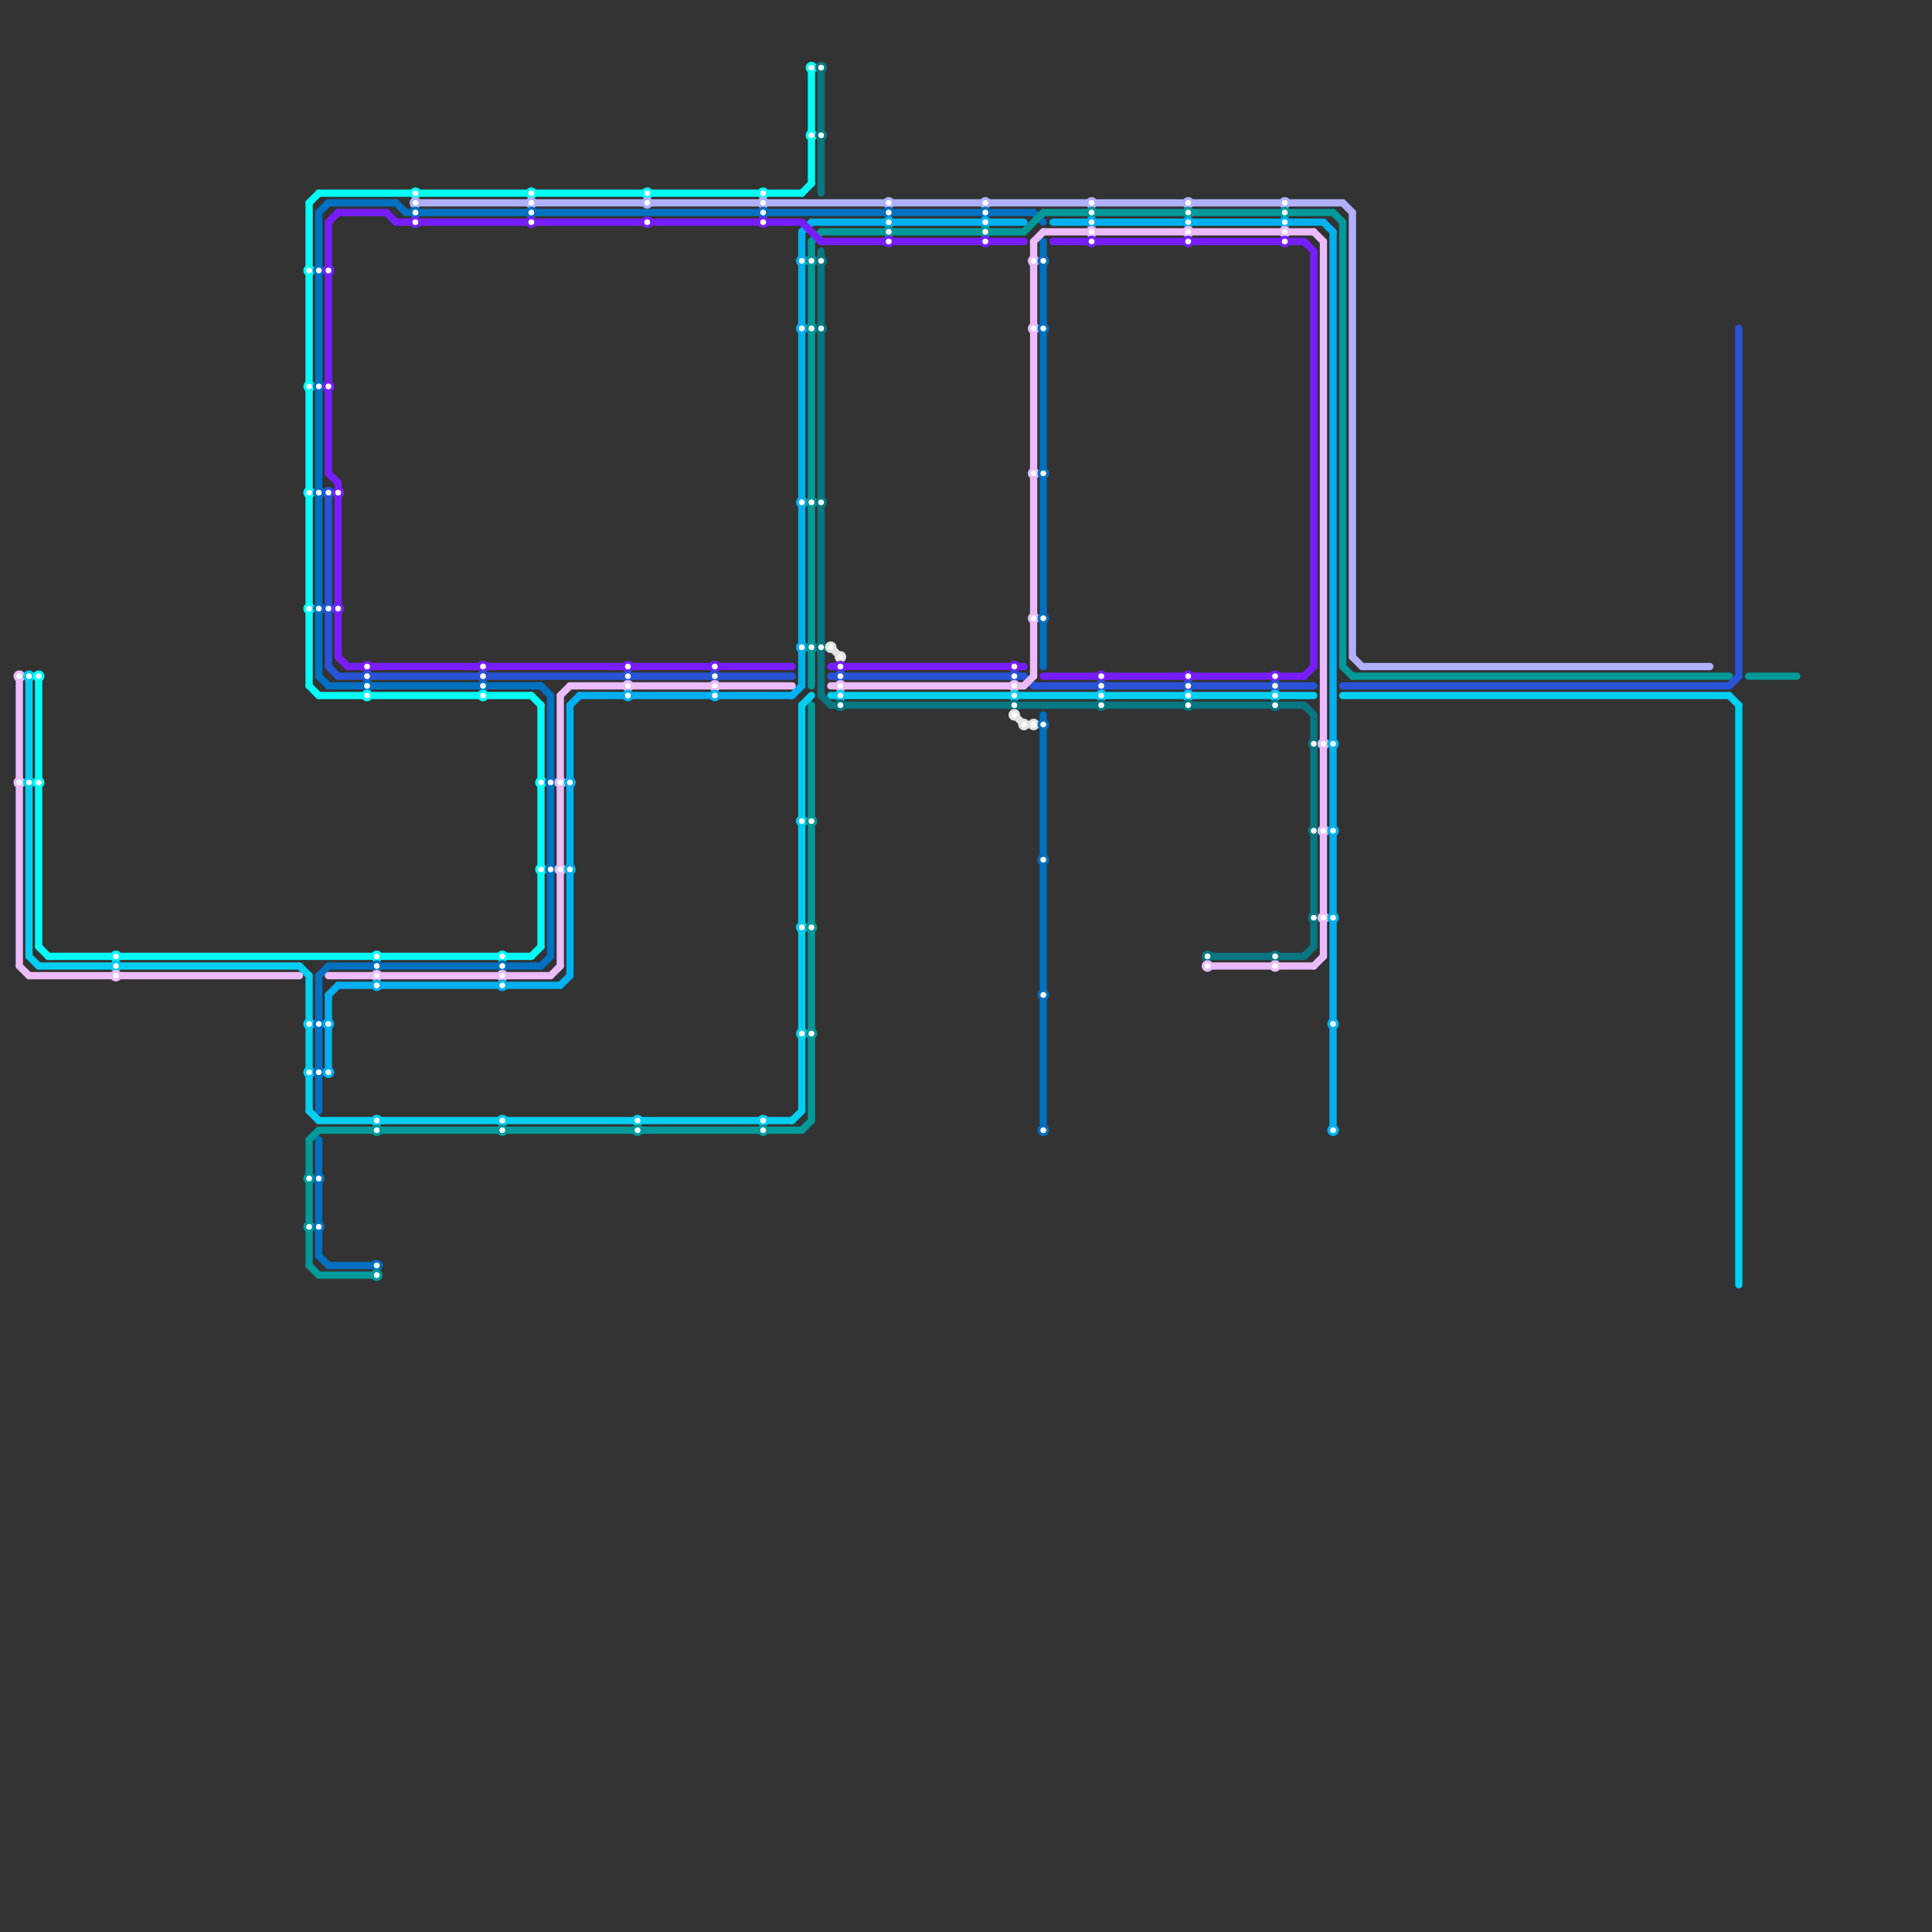 
<svg version="1.1" xmlns="http://www.w3.org/2000/svg" viewBox="0 0 200 200">
<rect x="0" y="0" width="200" height="200" fill="#333333" stroke="none"/>
<style>text { font: 1px Helvetica; font-weight: 600; white-space: pre; dominant-baseline: central; } line { stroke-width: 0.75; fill: none; stroke-linecap: round; stroke-linejoin: round; } .c0 { stroke: #b0b0ff } .c1 { stroke: #00fff5 } .c2 { stroke: #0070c0 } .c3 { stroke: #00cff2 } .c4 { stroke: #009999 } .c5 { stroke: #00b0f0 } .c6 { stroke: #077781 } .c7 { stroke: #2854d7 } .c8 { stroke: #781dff } .c9 { stroke: #e2e2e2 } .c10 { stroke: #ebbbfb }</style><defs><g id="clg-ebbbfb"><circle r="0.6" fill="#ebbbfb"/><circle r="0.3" fill="#fff"/></g><g id="clg-00cff2"><circle r="0.6" fill="#00cff2"/><circle r="0.3" fill="#fff"/></g><g id="clg-00fff5"><circle r="0.6" fill="#00fff5"/><circle r="0.3" fill="#fff"/></g><g id="clg-009999"><circle r="0.6" fill="#009999"/><circle r="0.3" fill="#fff"/></g><g id="clg-0070c0"><circle r="0.6" fill="#0070c0"/><circle r="0.3" fill="#fff"/></g><g id="clg-781dff"><circle r="0.6" fill="#781dff"/><circle r="0.3" fill="#fff"/></g><g id="clg-2854d7"><circle r="0.6" fill="#2854d7"/><circle r="0.3" fill="#fff"/></g><g id="clg-00b0f0"><circle r="0.6" fill="#00b0f0"/><circle r="0.3" fill="#fff"/></g><g id="clg-b0b0ff"><circle r="0.6" fill="#b0b0ff"/><circle r="0.3" fill="#fff"/></g><g id="clg-077781"><circle r="0.6" fill="#077781"/><circle r="0.3" fill="#fff"/></g><g id="clg-e2e2e2"><circle r="0.6" fill="#e2e2e2"/><circle r="0.3" fill="#fff"/></g></defs><line class="c0" x1="139" y1="21" x2="140" y2="22"/><line class="c0" x1="43" y1="21" x2="139" y2="21"/><line class="c0" x1="141" y1="69" x2="177" y2="69"/><line class="c0" x1="140" y1="68" x2="141" y2="69"/><line class="c0" x1="140" y1="22" x2="140" y2="68"/><line class="c1" x1="4" y1="98" x2="5" y2="99"/><line class="c1" x1="84" y1="7" x2="84" y2="19"/><line class="c1" x1="55" y1="99" x2="56" y2="98"/><line class="c1" x1="32" y1="21" x2="32" y2="71"/><line class="c1" x1="32" y1="71" x2="33" y2="72"/><line class="c1" x1="5" y1="99" x2="55" y2="99"/><line class="c1" x1="33" y1="20" x2="83" y2="20"/><line class="c1" x1="55" y1="72" x2="56" y2="73"/><line class="c1" x1="83" y1="20" x2="84" y2="19"/><line class="c1" x1="33" y1="72" x2="55" y2="72"/><line class="c1" x1="4" y1="70" x2="4" y2="98"/><line class="c1" x1="32" y1="21" x2="33" y2="20"/><line class="c1" x1="56" y1="73" x2="56" y2="98"/><line class="c2" x1="41" y1="21" x2="42" y2="22"/><line class="c2" x1="33" y1="70" x2="34" y2="71"/><line class="c2" x1="34" y1="100" x2="56" y2="100"/><line class="c2" x1="107" y1="22" x2="108" y2="23"/><line class="c2" x1="34" y1="21" x2="41" y2="21"/><line class="c2" x1="57" y1="72" x2="57" y2="99"/><line class="c2" x1="33" y1="22" x2="34" y2="21"/><line class="c2" x1="33" y1="101" x2="34" y2="100"/><line class="c2" x1="108" y1="74" x2="108" y2="117"/><line class="c2" x1="33" y1="118" x2="33" y2="130"/><line class="c2" x1="56" y1="71" x2="57" y2="72"/><line class="c2" x1="108" y1="25" x2="108" y2="69"/><line class="c2" x1="33" y1="22" x2="33" y2="70"/><line class="c2" x1="33" y1="130" x2="34" y2="131"/><line class="c2" x1="33" y1="101" x2="33" y2="115"/><line class="c2" x1="56" y1="100" x2="57" y2="99"/><line class="c2" x1="34" y1="131" x2="39" y2="131"/><line class="c2" x1="34" y1="71" x2="56" y2="71"/><line class="c2" x1="42" y1="22" x2="107" y2="22"/><line class="c3" x1="32" y1="115" x2="33" y2="116"/><line class="c3" x1="31" y1="100" x2="32" y2="101"/><line class="c3" x1="33" y1="116" x2="82" y2="116"/><line class="c3" x1="86" y1="72" x2="136" y2="72"/><line class="c3" x1="82" y1="116" x2="83" y2="115"/><line class="c3" x1="83" y1="73" x2="83" y2="115"/><line class="c3" x1="179" y1="72" x2="180" y2="73"/><line class="c3" x1="139" y1="72" x2="179" y2="72"/><line class="c3" x1="3" y1="70" x2="3" y2="99"/><line class="c3" x1="180" y1="73" x2="180" y2="133"/><line class="c3" x1="83" y1="73" x2="84" y2="72"/><line class="c3" x1="3" y1="99" x2="4" y2="100"/><line class="c3" x1="4" y1="100" x2="31" y2="100"/><line class="c3" x1="32" y1="101" x2="32" y2="115"/><line class="c4" x1="33" y1="117" x2="83" y2="117"/><line class="c4" x1="33" y1="132" x2="39" y2="132"/><line class="c4" x1="84" y1="73" x2="84" y2="116"/><line class="c4" x1="140" y1="70" x2="179" y2="70"/><line class="c4" x1="139" y1="69" x2="140" y2="70"/><line class="c4" x1="139" y1="23" x2="139" y2="69"/><line class="c4" x1="32" y1="118" x2="32" y2="131"/><line class="c4" x1="32" y1="118" x2="33" y2="117"/><line class="c4" x1="138" y1="22" x2="139" y2="23"/><line class="c4" x1="84" y1="25" x2="85" y2="24"/><line class="c4" x1="84" y1="25" x2="84" y2="71"/><line class="c4" x1="106" y1="24" x2="108" y2="22"/><line class="c4" x1="108" y1="22" x2="138" y2="22"/><line class="c4" x1="32" y1="131" x2="33" y2="132"/><line class="c4" x1="83" y1="117" x2="84" y2="116"/><line class="c4" x1="85" y1="24" x2="106" y2="24"/><line class="c4" x1="181" y1="70" x2="186" y2="70"/><line class="c5" x1="34" y1="103" x2="35" y2="102"/><line class="c5" x1="59" y1="73" x2="59" y2="101"/><line class="c5" x1="59" y1="73" x2="60" y2="72"/><line class="c5" x1="109" y1="23" x2="137" y2="23"/><line class="c5" x1="84" y1="23" x2="106" y2="23"/><line class="c5" x1="58" y1="102" x2="59" y2="101"/><line class="c5" x1="34" y1="103" x2="34" y2="111"/><line class="c5" x1="137" y1="23" x2="138" y2="24"/><line class="c5" x1="35" y1="102" x2="58" y2="102"/><line class="c5" x1="83" y1="24" x2="83" y2="71"/><line class="c5" x1="138" y1="24" x2="138" y2="117"/><line class="c5" x1="82" y1="72" x2="83" y2="71"/><line class="c5" x1="83" y1="24" x2="84" y2="23"/><line class="c5" x1="60" y1="72" x2="82" y2="72"/><line class="c6" x1="135" y1="73" x2="136" y2="74"/><line class="c6" x1="125" y1="99" x2="135" y2="99"/><line class="c6" x1="86" y1="73" x2="135" y2="73"/><line class="c6" x1="85" y1="7" x2="85" y2="20"/><line class="c6" x1="85" y1="26" x2="85" y2="72"/><line class="c6" x1="85" y1="72" x2="86" y2="73"/><line class="c6" x1="136" y1="74" x2="136" y2="98"/><line class="c6" x1="135" y1="99" x2="136" y2="98"/><line class="c7" x1="179" y1="71" x2="180" y2="70"/><line class="c7" x1="34" y1="69" x2="35" y2="70"/><line class="c7" x1="34" y1="51" x2="34" y2="69"/><line class="c7" x1="35" y1="70" x2="82" y2="70"/><line class="c7" x1="139" y1="71" x2="179" y2="71"/><line class="c7" x1="86" y1="70" x2="106" y2="70"/><line class="c7" x1="107" y1="71" x2="136" y2="71"/><line class="c7" x1="180" y1="34" x2="180" y2="70"/><line class="c7" x1="106" y1="70" x2="107" y2="71"/><line class="c8" x1="35" y1="68" x2="36" y2="69"/><line class="c8" x1="36" y1="69" x2="82" y2="69"/><line class="c8" x1="135" y1="70" x2="136" y2="69"/><line class="c8" x1="35" y1="22" x2="40" y2="22"/><line class="c8" x1="40" y1="22" x2="41" y2="23"/><line class="c8" x1="86" y1="69" x2="106" y2="69"/><line class="c8" x1="135" y1="25" x2="136" y2="26"/><line class="c8" x1="34" y1="23" x2="35" y2="22"/><line class="c8" x1="136" y1="26" x2="136" y2="69"/><line class="c8" x1="34" y1="49" x2="35" y2="50"/><line class="c8" x1="34" y1="23" x2="34" y2="49"/><line class="c8" x1="35" y1="50" x2="35" y2="68"/><line class="c8" x1="83" y1="23" x2="85" y2="25"/><line class="c8" x1="109" y1="25" x2="135" y2="25"/><line class="c8" x1="85" y1="25" x2="106" y2="25"/><line class="c8" x1="41" y1="23" x2="83" y2="23"/><line class="c8" x1="108" y1="70" x2="135" y2="70"/><line class="c9" x1="105" y1="74" x2="106" y2="75"/><line class="c9" x1="106" y1="75" x2="107" y2="75"/><line class="c9" x1="86" y1="67" x2="87" y2="68"/><line class="c10" x1="137" y1="25" x2="137" y2="99"/><line class="c10" x1="107" y1="25" x2="108" y2="24"/><line class="c10" x1="2" y1="100" x2="3" y2="101"/><line class="c10" x1="136" y1="24" x2="137" y2="25"/><line class="c10" x1="59" y1="71" x2="82" y2="71"/><line class="c10" x1="2" y1="70" x2="2" y2="100"/><line class="c10" x1="86" y1="71" x2="106" y2="71"/><line class="c10" x1="58" y1="72" x2="59" y2="71"/><line class="c10" x1="108" y1="24" x2="136" y2="24"/><line class="c10" x1="106" y1="71" x2="107" y2="70"/><line class="c10" x1="136" y1="100" x2="137" y2="99"/><line class="c10" x1="125" y1="100" x2="136" y2="100"/><line class="c10" x1="57" y1="101" x2="58" y2="100"/><line class="c10" x1="34" y1="101" x2="57" y2="101"/><line class="c10" x1="107" y1="25" x2="107" y2="70"/><line class="c10" x1="3" y1="101" x2="31" y2="101"/><line class="c10" x1="58" y1="72" x2="58" y2="100"/>

<use x="2" y="70" href="#clg-ebbbfb"/><use x="2" y="81" href="#clg-ebbbfb"/><use x="3" y="70" href="#clg-00cff2"/><use x="3" y="81" href="#clg-00cff2"/><use x="4" y="70" href="#clg-00fff5"/><use x="4" y="81" href="#clg-00fff5"/><use x="12" y="99" href="#clg-00fff5"/><use x="12" y="100" href="#clg-00cff2"/><use x="12" y="101" href="#clg-ebbbfb"/><use x="32" y="28" href="#clg-00fff5"/><use x="32" y="40" href="#clg-00fff5"/><use x="32" y="51" href="#clg-00fff5"/><use x="32" y="63" href="#clg-00fff5"/><use x="32" y="106" href="#clg-00cff2"/><use x="32" y="111" href="#clg-00cff2"/><use x="32" y="122" href="#clg-009999"/><use x="32" y="127" href="#clg-009999"/><use x="33" y="28" href="#clg-0070c0"/><use x="33" y="40" href="#clg-0070c0"/><use x="33" y="51" href="#clg-0070c0"/><use x="33" y="63" href="#clg-0070c0"/><use x="33" y="106" href="#clg-0070c0"/><use x="33" y="111" href="#clg-0070c0"/><use x="33" y="122" href="#clg-0070c0"/><use x="33" y="127" href="#clg-0070c0"/><use x="34" y="28" href="#clg-781dff"/><use x="34" y="40" href="#clg-781dff"/><use x="34" y="51" href="#clg-2854d7"/><use x="34" y="63" href="#clg-2854d7"/><use x="34" y="106" href="#clg-00b0f0"/><use x="34" y="111" href="#clg-00b0f0"/><use x="35" y="51" href="#clg-781dff"/><use x="35" y="63" href="#clg-781dff"/><use x="38" y="69" href="#clg-781dff"/><use x="38" y="70" href="#clg-2854d7"/><use x="38" y="71" href="#clg-0070c0"/><use x="38" y="72" href="#clg-00fff5"/><use x="39" y="99" href="#clg-00fff5"/><use x="39" y="100" href="#clg-0070c0"/><use x="39" y="101" href="#clg-ebbbfb"/><use x="39" y="102" href="#clg-00b0f0"/><use x="39" y="116" href="#clg-00cff2"/><use x="39" y="117" href="#clg-009999"/><use x="39" y="131" href="#clg-0070c0"/><use x="39" y="132" href="#clg-009999"/><use x="43" y="20" href="#clg-00fff5"/><use x="43" y="21" href="#clg-b0b0ff"/><use x="43" y="22" href="#clg-0070c0"/><use x="43" y="23" href="#clg-781dff"/><use x="50" y="69" href="#clg-781dff"/><use x="50" y="70" href="#clg-2854d7"/><use x="50" y="71" href="#clg-0070c0"/><use x="50" y="72" href="#clg-00fff5"/><use x="52" y="99" href="#clg-00fff5"/><use x="52" y="100" href="#clg-0070c0"/><use x="52" y="101" href="#clg-ebbbfb"/><use x="52" y="102" href="#clg-00b0f0"/><use x="52" y="116" href="#clg-00cff2"/><use x="52" y="117" href="#clg-009999"/><use x="55" y="20" href="#clg-00fff5"/><use x="55" y="21" href="#clg-b0b0ff"/><use x="55" y="22" href="#clg-0070c0"/><use x="55" y="23" href="#clg-781dff"/><use x="56" y="81" href="#clg-00fff5"/><use x="56" y="90" href="#clg-00fff5"/><use x="57" y="81" href="#clg-0070c0"/><use x="57" y="90" href="#clg-0070c0"/><use x="58" y="81" href="#clg-ebbbfb"/><use x="58" y="90" href="#clg-ebbbfb"/><use x="59" y="81" href="#clg-00b0f0"/><use x="59" y="90" href="#clg-00b0f0"/><use x="65" y="69" href="#clg-781dff"/><use x="65" y="70" href="#clg-2854d7"/><use x="65" y="71" href="#clg-ebbbfb"/><use x="65" y="72" href="#clg-00b0f0"/><use x="66" y="116" href="#clg-00cff2"/><use x="66" y="117" href="#clg-009999"/><use x="67" y="20" href="#clg-00fff5"/><use x="67" y="21" href="#clg-b0b0ff"/><use x="67" y="23" href="#clg-781dff"/><use x="74" y="69" href="#clg-781dff"/><use x="74" y="70" href="#clg-2854d7"/><use x="74" y="71" href="#clg-ebbbfb"/><use x="74" y="72" href="#clg-00b0f0"/><use x="79" y="20" href="#clg-00fff5"/><use x="79" y="21" href="#clg-b0b0ff"/><use x="79" y="22" href="#clg-0070c0"/><use x="79" y="23" href="#clg-781dff"/><use x="79" y="116" href="#clg-00cff2"/><use x="79" y="117" href="#clg-009999"/><use x="83" y="27" href="#clg-00b0f0"/><use x="83" y="34" href="#clg-00b0f0"/><use x="83" y="52" href="#clg-00b0f0"/><use x="83" y="67" href="#clg-00b0f0"/><use x="83" y="85" href="#clg-00cff2"/><use x="83" y="96" href="#clg-00cff2"/><use x="83" y="107" href="#clg-00cff2"/><use x="84" y="7" href="#clg-00fff5"/><use x="84" y="14" href="#clg-00fff5"/><use x="84" y="27" href="#clg-009999"/><use x="84" y="34" href="#clg-009999"/><use x="84" y="52" href="#clg-009999"/><use x="84" y="67" href="#clg-009999"/><use x="84" y="85" href="#clg-009999"/><use x="84" y="96" href="#clg-009999"/><use x="84" y="107" href="#clg-009999"/><use x="85" y="7" href="#clg-077781"/><use x="85" y="14" href="#clg-077781"/><use x="85" y="27" href="#clg-077781"/><use x="85" y="34" href="#clg-077781"/><use x="85" y="52" href="#clg-077781"/><use x="85" y="67" href="#clg-077781"/><use x="86" y="67" href="#clg-e2e2e2"/><use x="87" y="68" href="#clg-e2e2e2"/><use x="87" y="69" href="#clg-781dff"/><use x="87" y="70" href="#clg-2854d7"/><use x="87" y="71" href="#clg-ebbbfb"/><use x="87" y="72" href="#clg-00cff2"/><use x="87" y="73" href="#clg-077781"/><use x="92" y="21" href="#clg-b0b0ff"/><use x="92" y="22" href="#clg-0070c0"/><use x="92" y="23" href="#clg-00b0f0"/><use x="92" y="24" href="#clg-009999"/><use x="92" y="25" href="#clg-781dff"/><use x="102" y="21" href="#clg-b0b0ff"/><use x="102" y="22" href="#clg-0070c0"/><use x="102" y="23" href="#clg-00b0f0"/><use x="102" y="24" href="#clg-009999"/><use x="102" y="25" href="#clg-781dff"/><use x="105" y="69" href="#clg-781dff"/><use x="105" y="70" href="#clg-2854d7"/><use x="105" y="71" href="#clg-ebbbfb"/><use x="105" y="72" href="#clg-00cff2"/><use x="105" y="73" href="#clg-077781"/><use x="105" y="74" href="#clg-e2e2e2"/><use x="106" y="75" href="#clg-e2e2e2"/><use x="107" y="27" href="#clg-ebbbfb"/><use x="107" y="34" href="#clg-ebbbfb"/><use x="107" y="49" href="#clg-ebbbfb"/><use x="107" y="64" href="#clg-ebbbfb"/><use x="107" y="75" href="#clg-e2e2e2"/><use x="108" y="27" href="#clg-0070c0"/><use x="108" y="34" href="#clg-0070c0"/><use x="108" y="49" href="#clg-0070c0"/><use x="108" y="64" href="#clg-0070c0"/><use x="108" y="75" href="#clg-0070c0"/><use x="108" y="89" href="#clg-0070c0"/><use x="108" y="103" href="#clg-0070c0"/><use x="108" y="117" href="#clg-0070c0"/><use x="113" y="21" href="#clg-b0b0ff"/><use x="113" y="22" href="#clg-009999"/><use x="113" y="23" href="#clg-00b0f0"/><use x="113" y="24" href="#clg-ebbbfb"/><use x="113" y="25" href="#clg-781dff"/><use x="114" y="70" href="#clg-781dff"/><use x="114" y="71" href="#clg-2854d7"/><use x="114" y="72" href="#clg-00cff2"/><use x="114" y="73" href="#clg-077781"/><use x="123" y="21" href="#clg-b0b0ff"/><use x="123" y="22" href="#clg-009999"/><use x="123" y="23" href="#clg-00b0f0"/><use x="123" y="24" href="#clg-ebbbfb"/><use x="123" y="25" href="#clg-781dff"/><use x="123" y="70" href="#clg-781dff"/><use x="123" y="71" href="#clg-2854d7"/><use x="123" y="72" href="#clg-00cff2"/><use x="123" y="73" href="#clg-077781"/><use x="125" y="99" href="#clg-077781"/><use x="125" y="100" href="#clg-ebbbfb"/><use x="132" y="70" href="#clg-781dff"/><use x="132" y="71" href="#clg-2854d7"/><use x="132" y="72" href="#clg-00cff2"/><use x="132" y="73" href="#clg-077781"/><use x="132" y="99" href="#clg-077781"/><use x="132" y="100" href="#clg-ebbbfb"/><use x="133" y="21" href="#clg-b0b0ff"/><use x="133" y="22" href="#clg-009999"/><use x="133" y="23" href="#clg-00b0f0"/><use x="133" y="24" href="#clg-ebbbfb"/><use x="133" y="25" href="#clg-781dff"/><use x="136" y="77" href="#clg-077781"/><use x="136" y="86" href="#clg-077781"/><use x="136" y="95" href="#clg-077781"/><use x="137" y="77" href="#clg-ebbbfb"/><use x="137" y="86" href="#clg-ebbbfb"/><use x="137" y="95" href="#clg-ebbbfb"/><use x="138" y="77" href="#clg-00b0f0"/><use x="138" y="86" href="#clg-00b0f0"/><use x="138" y="95" href="#clg-00b0f0"/><use x="138" y="106" href="#clg-00b0f0"/><use x="138" y="117" href="#clg-00b0f0"/>
</svg>

